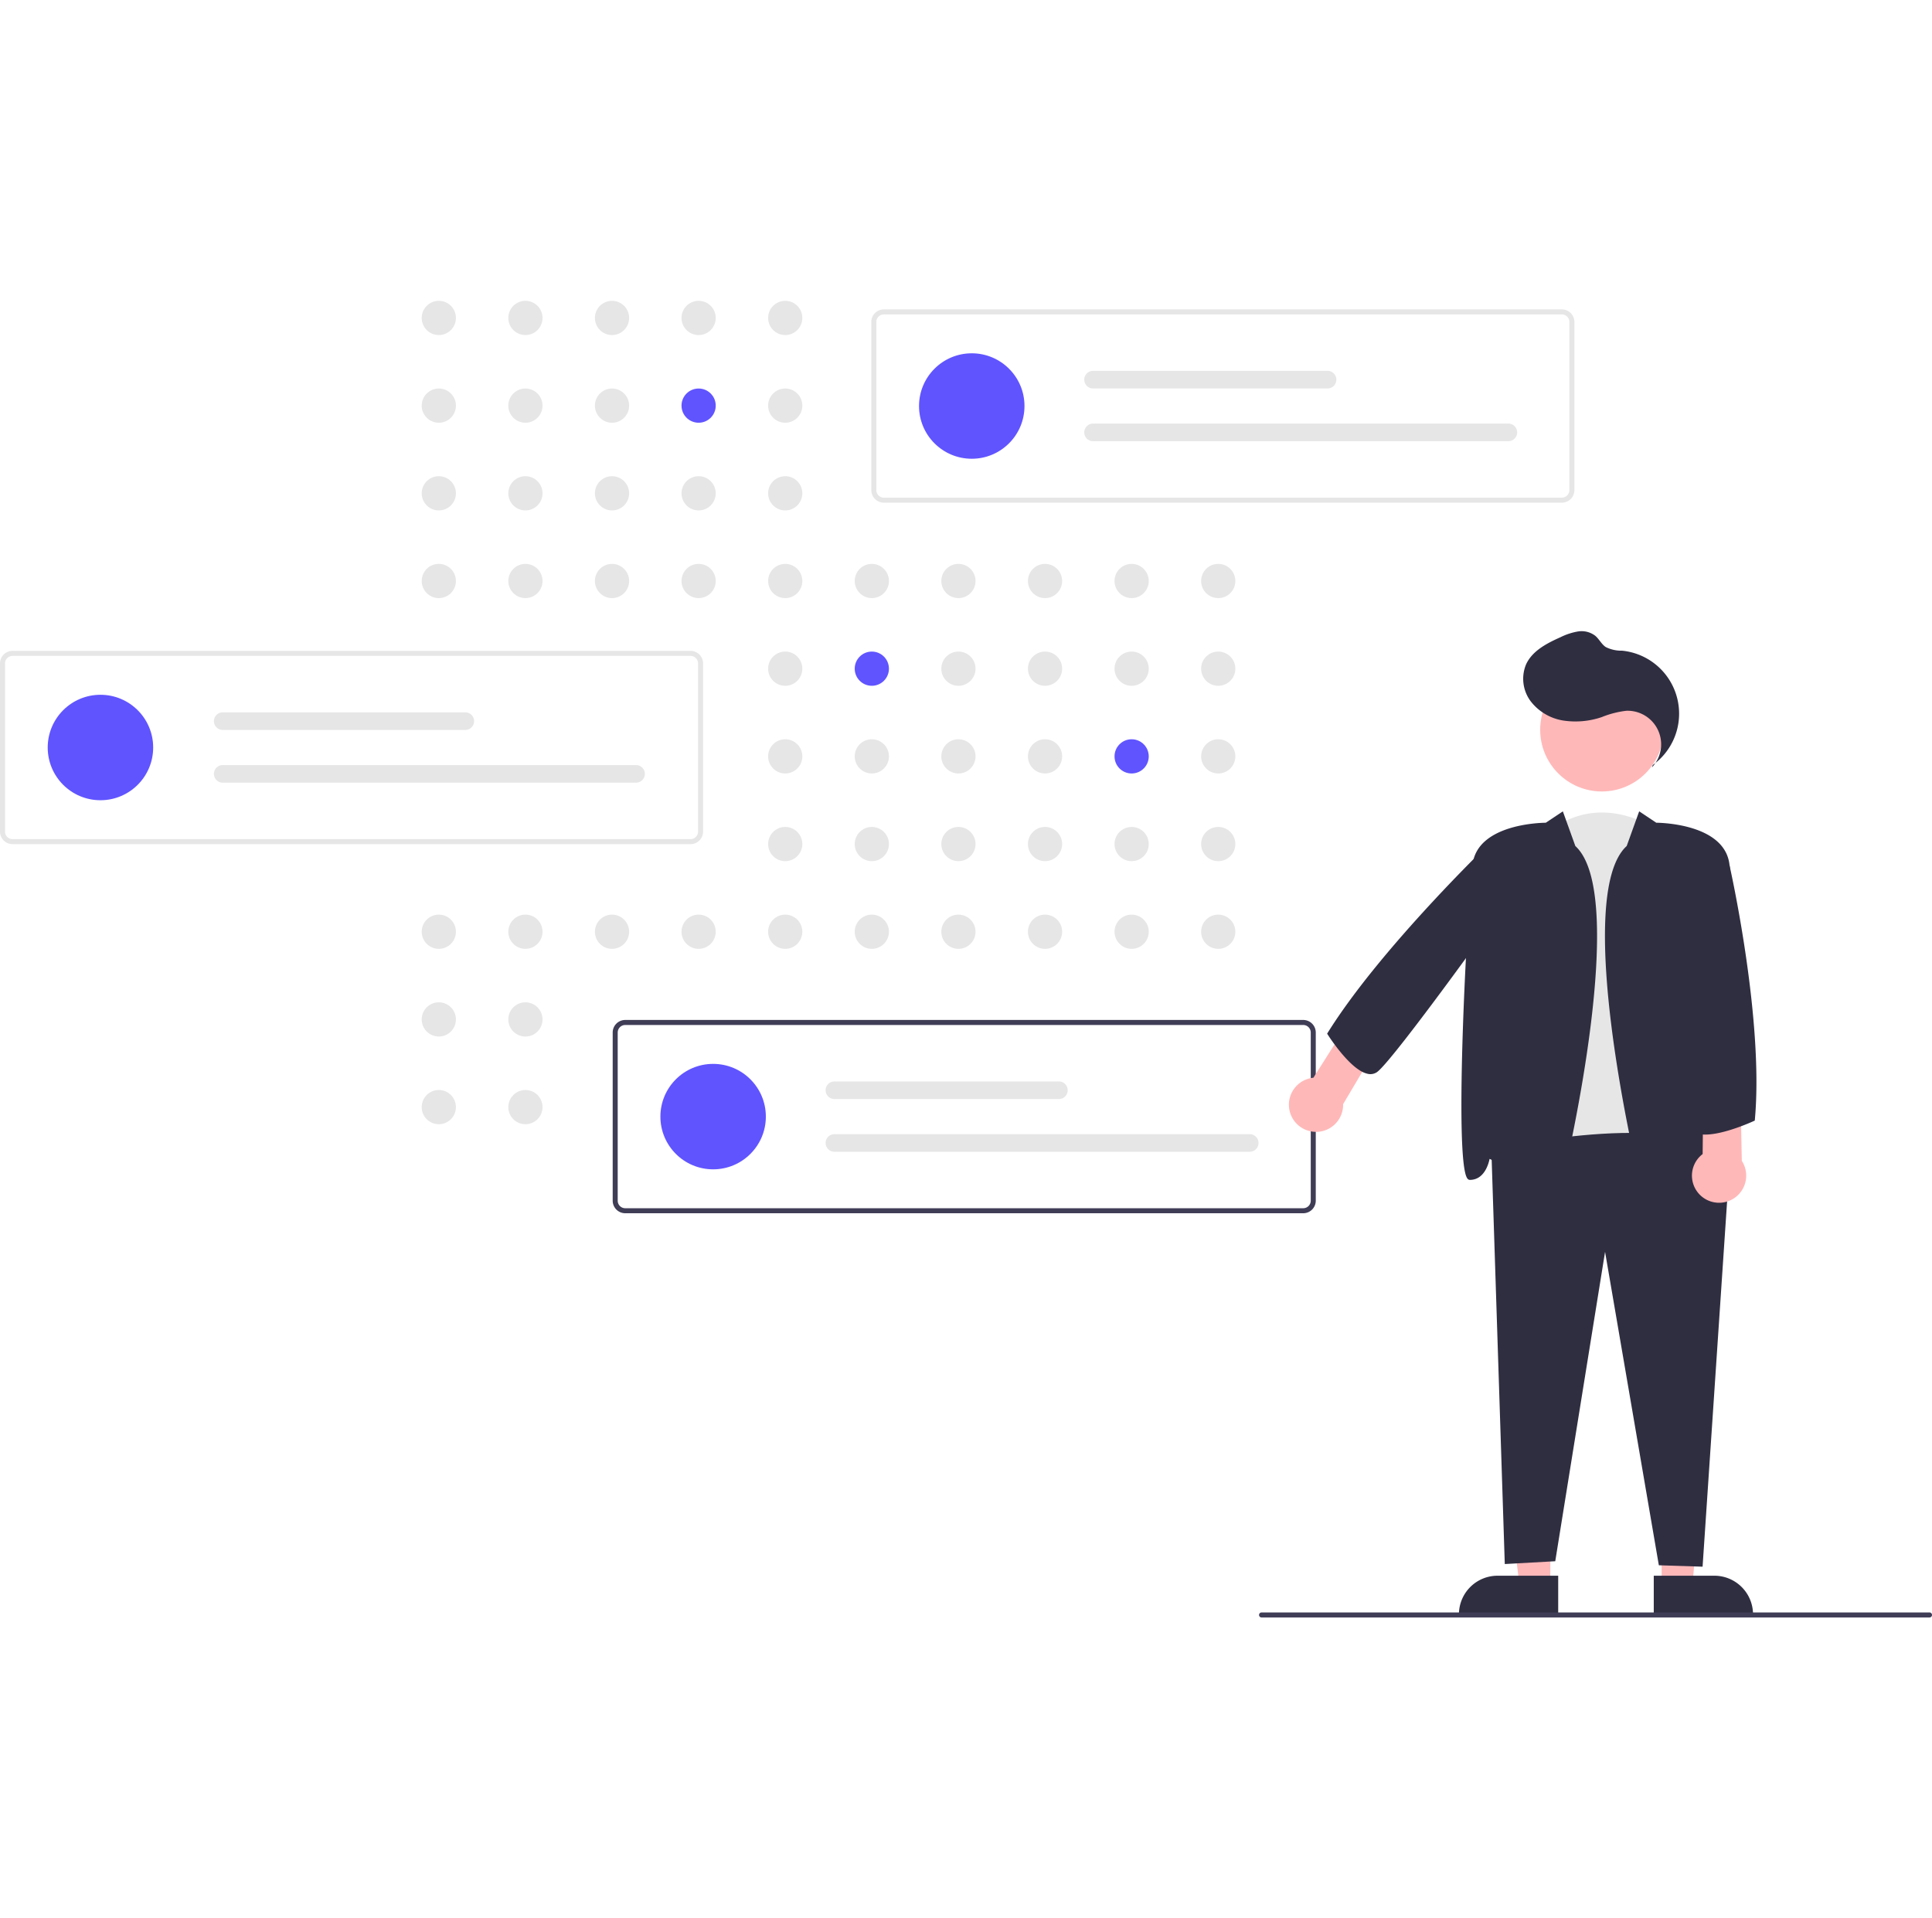 <svg xmlns="http://www.w3.org/2000/svg" xmlns:xlink="http://www.w3.org/1999/xlink" width="417" height="414" viewBox="0 0 417 414"><defs><clipPath id="clip-path"><rect id="&#x41F;&#x440;&#x44F;&#x43C;&#x43E;&#x443;&#x433;&#x43E;&#x43B;&#x44C;&#x43D;&#x438;&#x43A;_305" data-name="&#x41F;&#x440;&#x44F;&#x43C;&#x43E;&#x443;&#x433;&#x43E;&#x43B;&#x44C;&#x43D;&#x438;&#x43A; 305" width="417" height="414" transform="translate(62 4491)" fill="#fff" stroke="#707070" stroke-width="1"></rect></clipPath></defs><g id="&#x413;&#x440;&#x443;&#x43F;&#x43F;&#x430;_&#x43C;&#x430;&#x441;&#x43E;&#x43A;_41" data-name="&#x413;&#x440;&#x443;&#x43F;&#x43F;&#x430; &#x43C;&#x430;&#x441;&#x43E;&#x43A; 41" transform="translate(-62 -4491)" clip-path="url(#clip-path)"><g id="undraw_business_decisions_re_84ag" transform="translate(62 4555.934)"><circle id="&#x42D;&#x43B;&#x43B;&#x438;&#x43F;&#x441;_178" data-name="&#x42D;&#x43B;&#x43B;&#x438;&#x43F;&#x441; 178" cx="3.693" cy="3.693" r="3.693" transform="translate(91.021 0)" fill="#e6e6e6"></circle><circle id="&#x42D;&#x43B;&#x43B;&#x438;&#x43F;&#x441;_179" data-name="&#x42D;&#x43B;&#x43B;&#x438;&#x43F;&#x441; 179" cx="3.693" cy="3.693" r="3.693" transform="translate(109.713 0)" fill="#e6e6e6"></circle><circle id="&#x42D;&#x43B;&#x43B;&#x438;&#x43F;&#x441;_180" data-name="&#x42D;&#x43B;&#x43B;&#x438;&#x43F;&#x441; 180" cx="3.693" cy="3.693" r="3.693" transform="translate(128.405 0)" fill="#e6e6e6"></circle><circle id="&#x42D;&#x43B;&#x43B;&#x438;&#x43F;&#x441;_181" data-name="&#x42D;&#x43B;&#x43B;&#x438;&#x43F;&#x441; 181" cx="3.693" cy="3.693" r="3.693" transform="translate(147.097 0)" fill="#e6e6e6"></circle><circle id="&#x42D;&#x43B;&#x43B;&#x438;&#x43F;&#x441;_182" data-name="&#x42D;&#x43B;&#x43B;&#x438;&#x43F;&#x441; 182" cx="3.693" cy="3.693" r="3.693" transform="translate(165.789 0)" fill="#e6e6e6"></circle><circle id="&#x42D;&#x43B;&#x43B;&#x438;&#x43F;&#x441;_183" data-name="&#x42D;&#x43B;&#x43B;&#x438;&#x43F;&#x441; 183" cx="3.693" cy="3.693" r="3.693" transform="translate(91.021 18.927)" fill="#e6e6e6"></circle><circle id="&#x42D;&#x43B;&#x43B;&#x438;&#x43F;&#x441;_184" data-name="&#x42D;&#x43B;&#x43B;&#x438;&#x43F;&#x441; 184" cx="3.693" cy="3.693" r="3.693" transform="translate(109.713 18.927)" fill="#e6e6e6"></circle><circle id="&#x42D;&#x43B;&#x43B;&#x438;&#x43F;&#x441;_185" data-name="&#x42D;&#x43B;&#x43B;&#x438;&#x43F;&#x441; 185" cx="3.693" cy="3.693" r="3.693" transform="translate(128.405 18.927)" fill="#e6e6e6"></circle><circle id="&#x42D;&#x43B;&#x43B;&#x438;&#x43F;&#x441;_186" data-name="&#x42D;&#x43B;&#x43B;&#x438;&#x43F;&#x441; 186" cx="3.693" cy="3.693" r="3.693" transform="translate(147.097 18.927)" fill="#6054ff"></circle><circle id="&#x42D;&#x43B;&#x43B;&#x438;&#x43F;&#x441;_187" data-name="&#x42D;&#x43B;&#x43B;&#x438;&#x43F;&#x441; 187" cx="3.693" cy="3.693" r="3.693" transform="translate(165.789 18.927)" fill="#e6e6e6"></circle><circle id="&#x42D;&#x43B;&#x43B;&#x438;&#x43F;&#x441;_188" data-name="&#x42D;&#x43B;&#x43B;&#x438;&#x43F;&#x441; 188" cx="3.693" cy="3.693" r="3.693" transform="translate(203.173 18.927)" fill="#e6e6e6"></circle><circle id="&#x42D;&#x43B;&#x43B;&#x438;&#x43F;&#x441;_189" data-name="&#x42D;&#x43B;&#x43B;&#x438;&#x43F;&#x441; 189" cx="3.693" cy="3.693" r="3.693" transform="translate(91.021 37.853)" fill="#e6e6e6"></circle><circle id="&#x42D;&#x43B;&#x43B;&#x438;&#x43F;&#x441;_190" data-name="&#x42D;&#x43B;&#x43B;&#x438;&#x43F;&#x441; 190" cx="3.693" cy="3.693" r="3.693" transform="translate(109.713 37.853)" fill="#e6e6e6"></circle><circle id="&#x42D;&#x43B;&#x43B;&#x438;&#x43F;&#x441;_191" data-name="&#x42D;&#x43B;&#x43B;&#x438;&#x43F;&#x441; 191" cx="3.693" cy="3.693" r="3.693" transform="translate(128.405 37.853)" fill="#e6e6e6"></circle><circle id="&#x42D;&#x43B;&#x43B;&#x438;&#x43F;&#x441;_192" data-name="&#x42D;&#x43B;&#x43B;&#x438;&#x43F;&#x441; 192" cx="3.693" cy="3.693" r="3.693" transform="translate(147.097 37.853)" fill="#e6e6e6"></circle><circle id="&#x42D;&#x43B;&#x43B;&#x438;&#x43F;&#x441;_193" data-name="&#x42D;&#x43B;&#x43B;&#x438;&#x43F;&#x441; 193" cx="3.693" cy="3.693" r="3.693" transform="translate(165.789 37.853)" fill="#e6e6e6"></circle><circle id="&#x42D;&#x43B;&#x43B;&#x438;&#x43F;&#x441;_194" data-name="&#x42D;&#x43B;&#x43B;&#x438;&#x43F;&#x441; 194" cx="3.693" cy="3.693" r="3.693" transform="translate(91.021 56.78)" fill="#e6e6e6"></circle><circle id="&#x42D;&#x43B;&#x43B;&#x438;&#x43F;&#x441;_195" data-name="&#x42D;&#x43B;&#x43B;&#x438;&#x43F;&#x441; 195" cx="3.693" cy="3.693" r="3.693" transform="translate(109.713 56.78)" fill="#e6e6e6"></circle><circle id="&#x42D;&#x43B;&#x43B;&#x438;&#x43F;&#x441;_196" data-name="&#x42D;&#x43B;&#x43B;&#x438;&#x43F;&#x441; 196" cx="3.693" cy="3.693" r="3.693" transform="translate(128.405 56.78)" fill="#e6e6e6"></circle><circle id="&#x42D;&#x43B;&#x43B;&#x438;&#x43F;&#x441;_197" data-name="&#x42D;&#x43B;&#x43B;&#x438;&#x43F;&#x441; 197" cx="3.693" cy="3.693" r="3.693" transform="translate(147.097 56.78)" fill="#e6e6e6"></circle><circle id="&#x42D;&#x43B;&#x43B;&#x438;&#x43F;&#x441;_198" data-name="&#x42D;&#x43B;&#x43B;&#x438;&#x43F;&#x441; 198" cx="3.693" cy="3.693" r="3.693" transform="translate(165.789 56.78)" fill="#e6e6e6"></circle><circle id="&#x42D;&#x43B;&#x43B;&#x438;&#x43F;&#x441;_199" data-name="&#x42D;&#x43B;&#x43B;&#x438;&#x43F;&#x441; 199" cx="3.693" cy="3.693" r="3.693" transform="translate(184.481 56.78)" fill="#e6e6e6"></circle><circle id="&#x42D;&#x43B;&#x43B;&#x438;&#x43F;&#x441;_200" data-name="&#x42D;&#x43B;&#x43B;&#x438;&#x43F;&#x441; 200" cx="3.693" cy="3.693" r="3.693" transform="translate(203.173 56.78)" fill="#e6e6e6"></circle><circle id="&#x42D;&#x43B;&#x43B;&#x438;&#x43F;&#x441;_201" data-name="&#x42D;&#x43B;&#x43B;&#x438;&#x43F;&#x441; 201" cx="3.693" cy="3.693" r="3.693" transform="translate(221.866 56.78)" fill="#e6e6e6"></circle><circle id="&#x42D;&#x43B;&#x43B;&#x438;&#x43F;&#x441;_202" data-name="&#x42D;&#x43B;&#x43B;&#x438;&#x43F;&#x441; 202" cx="3.693" cy="3.693" r="3.693" transform="translate(240.558 56.78)" fill="#e6e6e6"></circle><circle id="&#x42D;&#x43B;&#x43B;&#x438;&#x43F;&#x441;_203" data-name="&#x42D;&#x43B;&#x43B;&#x438;&#x43F;&#x441; 203" cx="3.693" cy="3.693" r="3.693" transform="translate(259.25 56.78)" fill="#e6e6e6"></circle><circle id="&#x42D;&#x43B;&#x43B;&#x438;&#x43F;&#x441;_204" data-name="&#x42D;&#x43B;&#x43B;&#x438;&#x43F;&#x441; 204" cx="3.693" cy="3.693" r="3.693" transform="translate(165.789 75.707)" fill="#e6e6e6"></circle><circle id="&#x42D;&#x43B;&#x43B;&#x438;&#x43F;&#x441;_205" data-name="&#x42D;&#x43B;&#x43B;&#x438;&#x43F;&#x441; 205" cx="3.693" cy="3.693" r="3.693" transform="translate(184.481 75.707)" fill="#6054ff"></circle><circle id="&#x42D;&#x43B;&#x43B;&#x438;&#x43F;&#x441;_206" data-name="&#x42D;&#x43B;&#x43B;&#x438;&#x43F;&#x441; 206" cx="3.693" cy="3.693" r="3.693" transform="translate(203.173 75.707)" fill="#e6e6e6"></circle><circle id="&#x42D;&#x43B;&#x43B;&#x438;&#x43F;&#x441;_207" data-name="&#x42D;&#x43B;&#x43B;&#x438;&#x43F;&#x441; 207" cx="3.693" cy="3.693" r="3.693" transform="translate(221.866 75.707)" fill="#e6e6e6"></circle><circle id="&#x42D;&#x43B;&#x43B;&#x438;&#x43F;&#x441;_208" data-name="&#x42D;&#x43B;&#x43B;&#x438;&#x43F;&#x441; 208" cx="3.693" cy="3.693" r="3.693" transform="translate(240.558 75.707)" fill="#e6e6e6"></circle><circle id="&#x42D;&#x43B;&#x43B;&#x438;&#x43F;&#x441;_209" data-name="&#x42D;&#x43B;&#x43B;&#x438;&#x43F;&#x441; 209" cx="3.693" cy="3.693" r="3.693" transform="translate(259.25 75.707)" fill="#e6e6e6"></circle><circle id="&#x42D;&#x43B;&#x43B;&#x438;&#x43F;&#x441;_210" data-name="&#x42D;&#x43B;&#x43B;&#x438;&#x43F;&#x441; 210" cx="3.693" cy="3.693" r="3.693" transform="translate(165.789 94.634)" fill="#e6e6e6"></circle><circle id="&#x42D;&#x43B;&#x43B;&#x438;&#x43F;&#x441;_211" data-name="&#x42D;&#x43B;&#x43B;&#x438;&#x43F;&#x441; 211" cx="3.693" cy="3.693" r="3.693" transform="translate(184.481 94.634)" fill="#e6e6e6"></circle><circle id="&#x42D;&#x43B;&#x43B;&#x438;&#x43F;&#x441;_212" data-name="&#x42D;&#x43B;&#x43B;&#x438;&#x43F;&#x441; 212" cx="3.693" cy="3.693" r="3.693" transform="translate(203.173 94.634)" fill="#e6e6e6"></circle><circle id="&#x42D;&#x43B;&#x43B;&#x438;&#x43F;&#x441;_213" data-name="&#x42D;&#x43B;&#x43B;&#x438;&#x43F;&#x441; 213" cx="3.693" cy="3.693" r="3.693" transform="translate(221.866 94.634)" fill="#e6e6e6"></circle><circle id="&#x42D;&#x43B;&#x43B;&#x438;&#x43F;&#x441;_214" data-name="&#x42D;&#x43B;&#x43B;&#x438;&#x43F;&#x441; 214" cx="3.693" cy="3.693" r="3.693" transform="translate(240.558 94.634)" fill="#6054ff"></circle><circle id="&#x42D;&#x43B;&#x43B;&#x438;&#x43F;&#x441;_215" data-name="&#x42D;&#x43B;&#x43B;&#x438;&#x43F;&#x441; 215" cx="3.693" cy="3.693" r="3.693" transform="translate(259.25 94.634)" fill="#e6e6e6"></circle><circle id="&#x42D;&#x43B;&#x43B;&#x438;&#x43F;&#x441;_216" data-name="&#x42D;&#x43B;&#x43B;&#x438;&#x43F;&#x441; 216" cx="3.693" cy="3.693" r="3.693" transform="translate(165.789 113.56)" fill="#e6e6e6"></circle><circle id="&#x42D;&#x43B;&#x43B;&#x438;&#x43F;&#x441;_217" data-name="&#x42D;&#x43B;&#x43B;&#x438;&#x43F;&#x441; 217" cx="3.693" cy="3.693" r="3.693" transform="translate(184.481 113.56)" fill="#e6e6e6"></circle><circle id="&#x42D;&#x43B;&#x43B;&#x438;&#x43F;&#x441;_218" data-name="&#x42D;&#x43B;&#x43B;&#x438;&#x43F;&#x441; 218" cx="3.693" cy="3.693" r="3.693" transform="translate(203.173 113.56)" fill="#e6e6e6"></circle><circle id="&#x42D;&#x43B;&#x43B;&#x438;&#x43F;&#x441;_219" data-name="&#x42D;&#x43B;&#x43B;&#x438;&#x43F;&#x441; 219" cx="3.693" cy="3.693" r="3.693" transform="translate(221.866 113.56)" fill="#e6e6e6"></circle><circle id="&#x42D;&#x43B;&#x43B;&#x438;&#x43F;&#x441;_220" data-name="&#x42D;&#x43B;&#x43B;&#x438;&#x43F;&#x441; 220" cx="3.693" cy="3.693" r="3.693" transform="translate(240.558 113.56)" fill="#e6e6e6"></circle><circle id="&#x42D;&#x43B;&#x43B;&#x438;&#x43F;&#x441;_221" data-name="&#x42D;&#x43B;&#x43B;&#x438;&#x43F;&#x441; 221" cx="3.693" cy="3.693" r="3.693" transform="translate(259.25 113.56)" fill="#e6e6e6"></circle><circle id="&#x42D;&#x43B;&#x43B;&#x438;&#x43F;&#x441;_222" data-name="&#x42D;&#x43B;&#x43B;&#x438;&#x43F;&#x441; 222" cx="3.693" cy="3.693" r="3.693" transform="translate(91.021 132.487)" fill="#e6e6e6"></circle><circle id="&#x42D;&#x43B;&#x43B;&#x438;&#x43F;&#x441;_223" data-name="&#x42D;&#x43B;&#x43B;&#x438;&#x43F;&#x441; 223" cx="3.693" cy="3.693" r="3.693" transform="translate(109.713 132.487)" fill="#e6e6e6"></circle><circle id="&#x42D;&#x43B;&#x43B;&#x438;&#x43F;&#x441;_224" data-name="&#x42D;&#x43B;&#x43B;&#x438;&#x43F;&#x441; 224" cx="3.693" cy="3.693" r="3.693" transform="translate(128.405 132.487)" fill="#e6e6e6"></circle><circle id="&#x42D;&#x43B;&#x43B;&#x438;&#x43F;&#x441;_225" data-name="&#x42D;&#x43B;&#x43B;&#x438;&#x43F;&#x441; 225" cx="3.693" cy="3.693" r="3.693" transform="translate(147.097 132.487)" fill="#e6e6e6"></circle><circle id="&#x42D;&#x43B;&#x43B;&#x438;&#x43F;&#x441;_226" data-name="&#x42D;&#x43B;&#x43B;&#x438;&#x43F;&#x441; 226" cx="3.693" cy="3.693" r="3.693" transform="translate(165.789 132.487)" fill="#e6e6e6"></circle><circle id="&#x42D;&#x43B;&#x43B;&#x438;&#x43F;&#x441;_227" data-name="&#x42D;&#x43B;&#x43B;&#x438;&#x43F;&#x441; 227" cx="3.693" cy="3.693" r="3.693" transform="translate(184.481 132.487)" fill="#e6e6e6"></circle><circle id="&#x42D;&#x43B;&#x43B;&#x438;&#x43F;&#x441;_228" data-name="&#x42D;&#x43B;&#x43B;&#x438;&#x43F;&#x441; 228" cx="3.693" cy="3.693" r="3.693" transform="translate(203.173 132.487)" fill="#e6e6e6"></circle><circle id="&#x42D;&#x43B;&#x43B;&#x438;&#x43F;&#x441;_229" data-name="&#x42D;&#x43B;&#x43B;&#x438;&#x43F;&#x441; 229" cx="3.693" cy="3.693" r="3.693" transform="translate(221.866 132.487)" fill="#e6e6e6"></circle><circle id="&#x42D;&#x43B;&#x43B;&#x438;&#x43F;&#x441;_230" data-name="&#x42D;&#x43B;&#x43B;&#x438;&#x43F;&#x441; 230" cx="3.693" cy="3.693" r="3.693" transform="translate(240.558 132.487)" fill="#e6e6e6"></circle><circle id="&#x42D;&#x43B;&#x43B;&#x438;&#x43F;&#x441;_231" data-name="&#x42D;&#x43B;&#x43B;&#x438;&#x43F;&#x441; 231" cx="3.693" cy="3.693" r="3.693" transform="translate(259.25 132.487)" fill="#e6e6e6"></circle><circle id="&#x42D;&#x43B;&#x43B;&#x438;&#x43F;&#x441;_232" data-name="&#x42D;&#x43B;&#x43B;&#x438;&#x43F;&#x441; 232" cx="3.693" cy="3.693" r="3.693" transform="translate(91.019 151.413)" fill="#e6e6e6"></circle><circle id="&#x42D;&#x43B;&#x43B;&#x438;&#x43F;&#x441;_233" data-name="&#x42D;&#x43B;&#x43B;&#x438;&#x43F;&#x441; 233" cx="3.693" cy="3.693" r="3.693" transform="translate(109.713 151.414)" fill="#e6e6e6"></circle><circle id="&#x42D;&#x43B;&#x43B;&#x438;&#x43F;&#x441;_234" data-name="&#x42D;&#x43B;&#x43B;&#x438;&#x43F;&#x441; 234" cx="3.693" cy="3.693" r="3.693" transform="translate(91.019 170.34)" fill="#e6e6e6"></circle><circle id="&#x42D;&#x43B;&#x43B;&#x438;&#x43F;&#x441;_235" data-name="&#x42D;&#x43B;&#x43B;&#x438;&#x43F;&#x441; 235" cx="3.693" cy="3.693" r="3.693" transform="translate(109.713 170.341)" fill="#e6e6e6"></circle><circle id="&#x42D;&#x43B;&#x43B;&#x438;&#x43F;&#x441;_236" data-name="&#x42D;&#x43B;&#x43B;&#x438;&#x43F;&#x441; 236" cx="3.693" cy="3.693" r="3.693" transform="translate(147.097 170.341)" fill="#e6e6e6"></circle><path id="&#x41A;&#x43E;&#x43D;&#x442;&#x443;&#x440;_1498" data-name="&#x41A;&#x43E;&#x43D;&#x442;&#x443;&#x440; 1498" d="M564.143,182.883H417.81a2.713,2.713,0,0,1-2.71-2.71v-36.3a2.713,2.713,0,0,1,2.71-2.71H564.143a2.713,2.713,0,0,1,2.71,2.71v36.3A2.713,2.713,0,0,1,564.143,182.883ZM417.81,142.248a1.628,1.628,0,0,0-1.626,1.626v36.3a1.628,1.628,0,0,0,1.626,1.626H564.143a1.628,1.628,0,0,0,1.626-1.626v-36.3a1.628,1.628,0,0,0-1.626-1.626Z" transform="translate(-227.036 -139.317)" fill="#e6e6e6"></path><circle id="&#x42D;&#x43B;&#x43B;&#x438;&#x43F;&#x441;_237" data-name="&#x42D;&#x43B;&#x43B;&#x438;&#x43F;&#x441; 237" cx="11.381" cy="11.381" r="11.381" transform="translate(198.362 11.325)" fill="#6054ff"></circle><path id="&#x41A;&#x43E;&#x43D;&#x442;&#x443;&#x440;_1499" data-name="&#x41A;&#x43E;&#x43D;&#x442;&#x443;&#x440; 1499" d="M479.746,159.241a1.9,1.9,0,1,0,0,3.794h50.4a1.9,1.9,0,1,0,0-3.794Z" transform="translate(-243.717 -144.123)" fill="#e6e6e6"></path><path id="&#x41A;&#x43E;&#x43D;&#x442;&#x443;&#x440;_1500" data-name="&#x41A;&#x43E;&#x43D;&#x442;&#x443;&#x440; 1500" d="M479.746,174.744a1.9,1.9,0,1,0,0,3.794h89.425a1.9,1.9,0,1,0,0-3.794Z" transform="translate(-243.717 -148.244)" fill="#e6e6e6"></path><path id="&#x41A;&#x43E;&#x43D;&#x442;&#x443;&#x440;_1501" data-name="&#x41A;&#x43E;&#x43D;&#x442;&#x443;&#x440; 1501" d="M307.979,283.282H161.646a2.713,2.713,0,0,1-2.71-2.71v-36.3a2.713,2.713,0,0,1,2.71-2.71H307.979a2.713,2.713,0,0,1,2.71,2.71v36.3A2.713,2.713,0,0,1,307.979,283.282ZM161.646,242.647a1.628,1.628,0,0,0-1.626,1.626v36.3a1.628,1.628,0,0,0,1.626,1.626H307.979a1.628,1.628,0,0,0,1.626-1.626v-36.3a1.628,1.628,0,0,0-1.626-1.626Z" transform="translate(-158.936 -166.008)" fill="#e6e6e6"></path><circle id="&#x42D;&#x43B;&#x43B;&#x438;&#x43F;&#x441;_238" data-name="&#x42D;&#x43B;&#x43B;&#x438;&#x43F;&#x441; 238" cx="11.381" cy="11.381" r="11.381" transform="translate(10.298 85.033)" fill="#6054ff"></circle><path id="&#x41A;&#x43E;&#x43D;&#x442;&#x443;&#x440;_1502" data-name="&#x41A;&#x43E;&#x43D;&#x442;&#x443;&#x440; 1502" d="M223.582,259.64a1.9,1.9,0,0,0,0,3.794h52.571a1.9,1.9,0,0,0,0-3.794Z" transform="translate(-175.617 -170.813)" fill="#e6e6e6"></path><path id="&#x41A;&#x43E;&#x43D;&#x442;&#x443;&#x440;_1503" data-name="&#x41A;&#x43E;&#x43D;&#x442;&#x443;&#x440; 1503" d="M223.582,275.143a1.9,1.9,0,0,0,0,3.794h89.425a1.9,1.9,0,0,0,0-3.794Z" transform="translate(-175.617 -174.935)" fill="#e6e6e6"></path><path id="&#x41A;&#x43E;&#x43D;&#x442;&#x443;&#x440;_1504" data-name="&#x41A;&#x43E;&#x43D;&#x442;&#x443;&#x440; 1504" d="M488.106,391.8H341.773a2.713,2.713,0,0,1-2.71-2.71v-36.3a2.713,2.713,0,0,1,2.71-2.71H488.106a2.713,2.713,0,0,1,2.71,2.71v36.3a2.713,2.713,0,0,1-2.71,2.71ZM341.773,351.166a1.628,1.628,0,0,0-1.626,1.626v36.3a1.628,1.628,0,0,0,1.626,1.626H488.106a1.628,1.628,0,0,0,1.626-1.626v-36.3a1.628,1.628,0,0,0-1.626-1.626Z" transform="translate(-206.822 -194.857)" fill="#3f3d56"></path><circle id="&#x42D;&#x43B;&#x43B;&#x438;&#x43F;&#x441;_239" data-name="&#x42D;&#x43B;&#x43B;&#x438;&#x43F;&#x441; 239" cx="11.381" cy="11.381" r="11.381" transform="translate(142.539 164.703)" fill="#6054ff"></circle><path id="&#x41A;&#x43E;&#x43D;&#x442;&#x443;&#x440;_1505" data-name="&#x41A;&#x43E;&#x43D;&#x442;&#x443;&#x440; 1505" d="M403.709,368.159a1.9,1.9,0,1,0,0,3.794h48.236a1.9,1.9,0,1,0,0-3.794Z" transform="translate(-223.503 -199.663)" fill="#e6e6e6"></path><path id="&#x41A;&#x43E;&#x43D;&#x442;&#x443;&#x440;_1506" data-name="&#x41A;&#x43E;&#x43D;&#x442;&#x443;&#x440; 1506" d="M403.709,383.662a1.9,1.9,0,1,0,0,3.794h89.425a1.9,1.9,0,1,0,0-3.794Z" transform="translate(-223.503 -203.784)" fill="#e6e6e6"></path><path id="&#x41A;&#x43E;&#x43D;&#x442;&#x443;&#x440;_1507" data-name="&#x41A;&#x43E;&#x43D;&#x442;&#x443;&#x440; 1507" d="M637.587,366.38c-6.355,19.065-32.353-1.155-32.353-1.155l6.933-72.216c10.4-8.088,21.376-1.155,21.376-1.155Z" transform="translate(-277.582 -178.642)" fill="#e6e6e6"></path><path id="&#x41A;&#x43E;&#x43D;&#x442;&#x443;&#x440;_1508" data-name="&#x41A;&#x43E;&#x43D;&#x442;&#x443;&#x440; 1508" d="M488.507,342.875l8.859.093L495.153,368.5h-6.645Z" transform="translate(-129.867 -91.152)" fill="#ffb8b8"></path><path id="&#x41A;&#x43E;&#x43D;&#x442;&#x443;&#x440;_1509" data-name="&#x41A;&#x43E;&#x43D;&#x442;&#x443;&#x440; 1509" d="M645.136,513.477h13.085a8.349,8.349,0,0,1,8.339,8.339v.271H645.136Z" transform="translate(-288.19 -238.295)" fill="#2f2e41"></path><path id="&#x41A;&#x43E;&#x43D;&#x442;&#x443;&#x440;_1510" data-name="&#x41A;&#x43E;&#x43D;&#x442;&#x443;&#x440; 1510" d="M452.245,342.875h-9.806L445.6,368.5h6.645Z" transform="translate(-117.62 -91.151)" fill="#ffb8b8"></path><path id="&#x41A;&#x43E;&#x43D;&#x442;&#x443;&#x440;_1511" data-name="&#x41A;&#x43E;&#x43D;&#x442;&#x443;&#x440; 1511" d="M587.856,522.087v-.271a8.339,8.339,0,0,1,8.339-8.339h13.086v8.61Z" transform="translate(-272.962 -238.295)" fill="#2f2e41"></path><path id="&#x41A;&#x43E;&#x43D;&#x442;&#x443;&#x440;_1512" data-name="&#x41A;&#x43E;&#x43D;&#x442;&#x443;&#x440; 1512" d="M633.536,476.612,621.93,408.961,611.178,475.74l-10.894.605-2.9-89.472.219-.049c1.8-.4,44.191-9.714,51.14,3.605l.035.067-5.8,86.42Z" transform="translate(-275.494 -203.684)" fill="#2f2e41"></path><circle id="&#x42D;&#x43B;&#x43B;&#x438;&#x43F;&#x441;_240" data-name="&#x42D;&#x43B;&#x43B;&#x438;&#x43F;&#x441; 240" cx="13.311" cy="13.311" r="13.311" transform="translate(332.431 79.281)" fill="#ffb8b8"></circle><path id="&#x41A;&#x43E;&#x43D;&#x442;&#x443;&#x440;_1513" data-name="&#x41A;&#x43E;&#x43D;&#x442;&#x443;&#x440; 1513" d="M641.3,371.993c-1.56-.432-2.685-2.224-3.539-5.639-.147-.589-13.968-59.46-2.28-70.127l2.694-7.484,3.687,2.458c1.3.012,14.645.35,15.785,8.9,1.116,8.37,4.154,64.448,1.1,67.936a.66.66,0,0,1-.5.254c-3.1,0-4.035-3.434-4.255-4.529-.736.3-2.928,1.425-6.53,5.027-2.231,2.231-3.981,3.3-5.426,3.3a2.73,2.73,0,0,1-.733-.1Z" transform="translate(-284.377 -178.55)" fill="#2f2e41"></path><path id="&#x41A;&#x43E;&#x43D;&#x442;&#x443;&#x440;_1514" data-name="&#x41A;&#x43E;&#x43D;&#x442;&#x443;&#x440; 1514" d="M601.193,368.791c-3.6-3.6-5.8-4.723-6.53-5.027-.221,1.095-1.16,4.529-4.255,4.529a.661.661,0,0,1-.5-.254c-3.054-3.488-.016-59.565,1.1-67.936,1.14-8.551,14.48-8.889,15.785-8.9l3.687-2.458,2.694,7.484c11.687,10.665-2.133,69.538-2.28,70.127-.854,3.415-1.978,5.207-3.539,5.639a2.728,2.728,0,0,1-.733.1C605.174,372.092,603.424,371.022,601.193,368.791Z" transform="translate(-273.155 -178.55)" fill="#2f2e41"></path><path id="&#x41A;&#x43E;&#x43D;&#x442;&#x443;&#x440;_1515" data-name="&#x41A;&#x43E;&#x43D;&#x442;&#x443;&#x440; 1515" d="M634.711,264.662a13.66,13.66,0,0,0-6.616-24.681,7.449,7.449,0,0,1-3.561-.8c-.9-.618-1.389-1.691-2.218-2.4a4.839,4.839,0,0,0-3.754-.946,13.582,13.582,0,0,0-3.773,1.24c-2.952,1.316-6.089,2.936-7.432,5.875a8.106,8.106,0,0,0,1,7.949,11.062,11.062,0,0,0,7.055,4.165,17.633,17.633,0,0,0,8.284-.746,20.425,20.425,0,0,1,5.332-1.368,7.246,7.246,0,0,1,5.5,12.229" transform="translate(-277.978 -164.466)" fill="#2f2e41"></path><path id="&#x41A;&#x43E;&#x43D;&#x442;&#x443;&#x440;_1516" data-name="&#x41A;&#x43E;&#x43D;&#x442;&#x443;&#x440; 1516" d="M543.85,374.085a5.854,5.854,0,0,0,5.717-5.988l7.763-13.1-6-5.5-8.177,12.9a5.854,5.854,0,0,0,.7,11.679Z" transform="translate(-259.671 -194.702)" fill="#ffb8b8"></path><path id="&#x41A;&#x43E;&#x43D;&#x442;&#x443;&#x440;_1517" data-name="&#x41A;&#x43E;&#x43D;&#x442;&#x443;&#x440; 1517" d="M665.414,393.537a5.854,5.854,0,0,0,1.707-8.1l-.3-15.222-7.994-1.516-.157,15.276a5.854,5.854,0,0,0,6.741,9.563Z" transform="translate(-291.174 -199.806)" fill="#ffb8b8"></path><path id="&#x41A;&#x43E;&#x43D;&#x442;&#x443;&#x440;_1518" data-name="&#x41A;&#x43E;&#x43D;&#x442;&#x443;&#x440; 1518" d="M549.2,338.847l-.09-.144.09-.144c11.643-18.7,36.084-42.053,36.33-42.287l.077-.074,3.019-.031,3.263,8.13c-1.016,1.954-28.4,40.165-32.013,42.7a2.5,2.5,0,0,1-2,.376,5.258,5.258,0,0,1-1.693-.721C552.851,344.585,549.373,339.117,549.2,338.847Z" transform="translate(-262.662 -180.524)" fill="#2f2e41"></path><path id="&#x41A;&#x43E;&#x43D;&#x442;&#x443;&#x440;_1519" data-name="&#x41A;&#x43E;&#x43D;&#x442;&#x443;&#x440; 1519" d="M657.024,361.857a2.477,2.477,0,0,1-1.467-1.346c-1.743-4.067,5.728-55.445,6.047-57.63l.06-.413,2.526,1.6.025.109c.075.328,7.432,33.059,5.438,54.807l-.014.156-.142.066c-.3.141-6.432,2.955-10.517,2.955A5.523,5.523,0,0,1,657.024,361.857Z" transform="translate(-290.89 -182.199)" fill="#2f2e41"></path><path id="&#x41A;&#x43E;&#x43D;&#x442;&#x443;&#x440;_1520" data-name="&#x41A;&#x43E;&#x43D;&#x442;&#x443;&#x440; 1520" d="M673.8,525.362H529.633a.542.542,0,1,1,0-1.084H673.8a.542.542,0,0,1,0,1.084Z" transform="translate(-257.34 -241.166)" fill="#3f3d56"></path></g></g></svg>